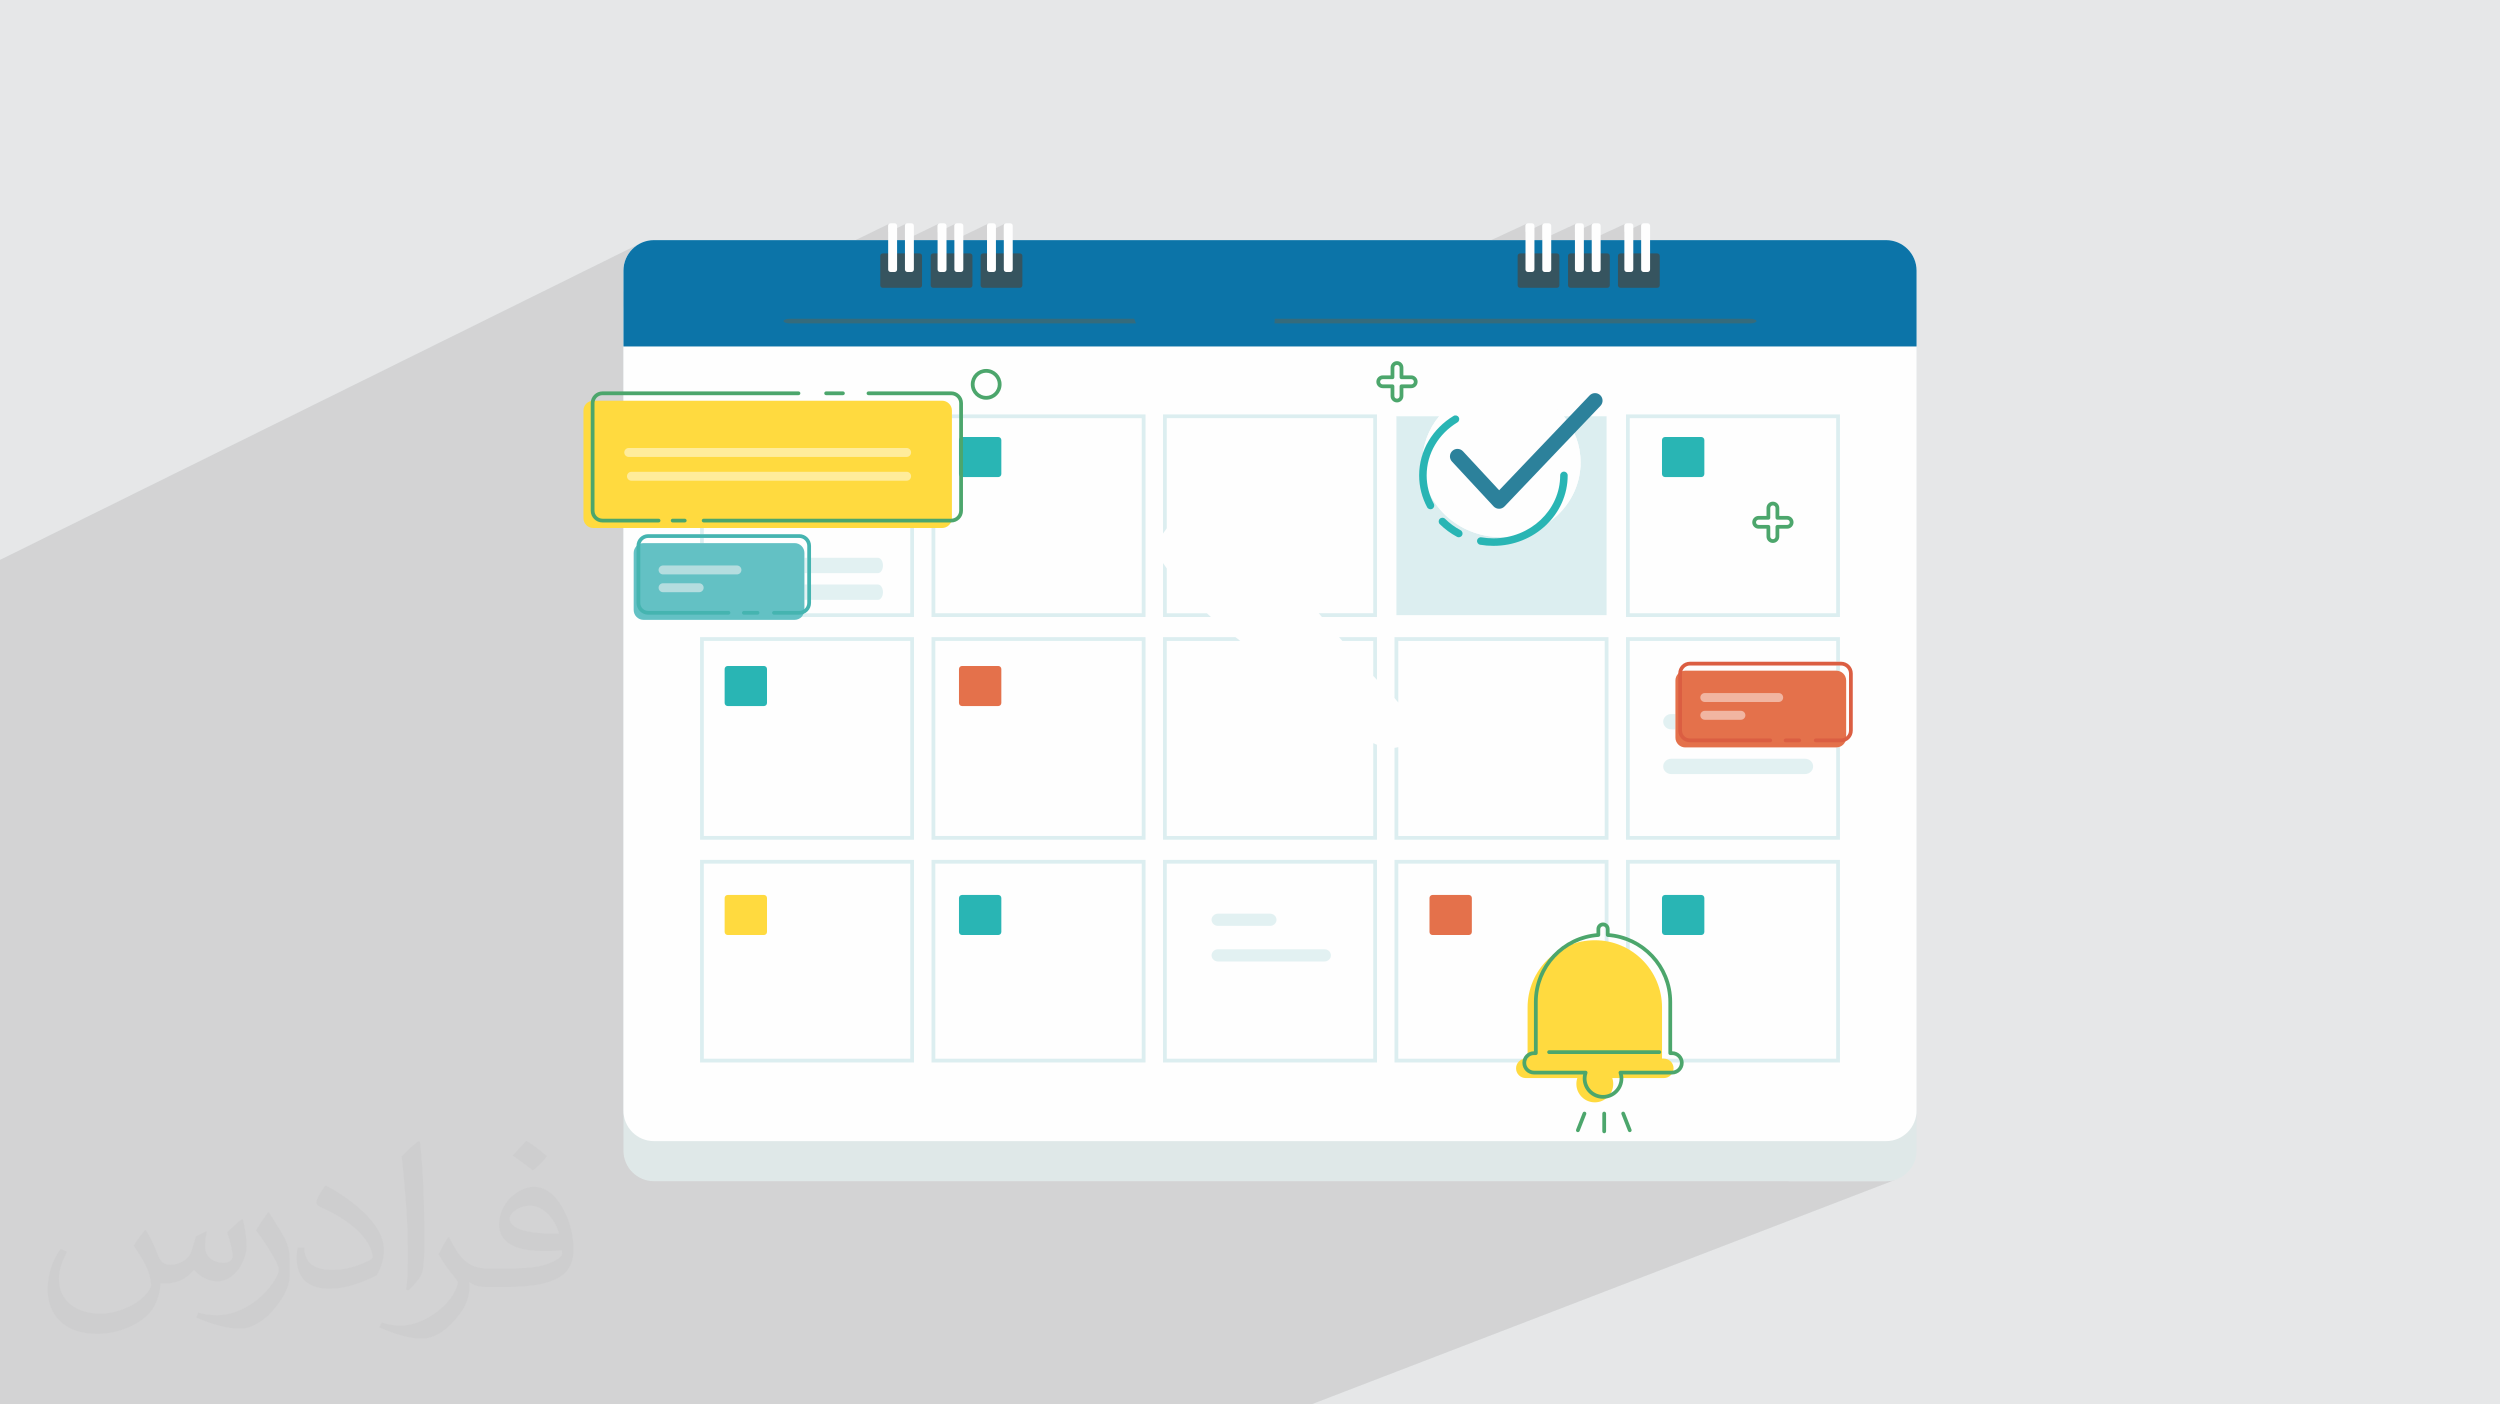 <?xml version="1.0" encoding="UTF-8"?>
<!DOCTYPE svg PUBLIC "-//W3C//DTD SVG 1.1//EN" "http://www.w3.org/Graphics/SVG/1.1/DTD/svg11.dtd">
<!-- Creator: CorelDRAW -->
<svg xmlns="http://www.w3.org/2000/svg" xml:space="preserve" width="94.192mm" height="52.917mm" version="1.1" style="shape-rendering:geometricPrecision; text-rendering:geometricPrecision; image-rendering:optimizeQuality; fill-rule:evenodd; clip-rule:evenodd"
viewBox="0 0 9404.92 5283.66"
 xmlns:xlink="http://www.w3.org/1999/xlink"
 xmlns:xodm="http://www.corel.com/coreldraw/odm/2003">
 <defs>
  <style type="text/css">
   <![CDATA[
    .fil4 {fill:#FEFEFE;fill-rule:nonzero}
    .fil18 {fill:#FFEC9B;fill-rule:nonzero}
    .fil13 {fill:#FFDA3F;fill-rule:nonzero}
    .fil20 {fill:#F1B5A1;fill-rule:nonzero}
    .fil12 {fill:#E4714B;fill-rule:nonzero}
    .fil19 {fill:#DB5E42;fill-rule:nonzero}
    .fil11 {fill:#E2F1F2;fill-rule:nonzero}
    .fil3 {fill:#DFE8E8;fill-rule:nonzero}
    .fil6 {fill:#DCEEF0;fill-rule:nonzero}
    .fil17 {fill:#B4DDDF;fill-rule:nonzero}
    .fil15 {fill:#63C1C4;fill-rule:nonzero}
    .fil16 {fill:#45B4B0;fill-rule:nonzero}
    .fil8 {fill:#29B5B4;fill-rule:nonzero}
    .fil14 {fill:#4CA66C;fill-rule:nonzero}
    .fil9 {fill:#2C819B;fill-rule:nonzero}
    .fil10 {fill:#356B7C;fill-rule:nonzero}
    .fil7 {fill:#36545F;fill-rule:nonzero}
    .fil5 {fill:#0C74A8;fill-rule:nonzero}
    .fil2 {fill:#373435;fill-opacity:0.031}
    .fil1 {fill:#2B2A29;fill-opacity:0.102}
    .fil0 {fill:#E6E7E8}
   ]]>
  </style>
 </defs>
 <g id="Layer_x0020_1">
  <polygon class="fil0" points="-0,0 9404.92,0 9404.92,5283.66 -0,5283.66 "/>
  <polygon class="fil1" points="312.35,5283.66 299.96,5283.66 297.18,5283.66 283.41,5283.66 250.43,5283.66 249.08,5283.66 246.05,5283.66 229.47,5283.66 218.3,5283.66 196.13,5283.66 169.97,5283.66 157.17,5283.66 138.23,5283.66 127.11,5283.66 125.99,5283.66 109.99,5283.66 106.98,5283.66 97.11,5283.66 -0,5283.66 -0,5269.3 -0,5251.75 -0,5247.62 -0,5228.27 -0,5226.07 -0,5218.48 -0,5216.18 -0,5202.63 -0,5181.46 -0,5131.62 -0,5129.42 -0,5128.49 -0,5126.8 -0,5113.15 -0,5094.65 -0,5074.26 -0,5070.41 -0,5058.96 -0,5051.34 -0,5043.91 -0,5033.45 -0,5023.48 -0,5017.93 -0,5015.45 -0,4999.4 -0,4966.52 -0,4940.53 -0,4933.82 -0,4933.5 -0,4932.33 -0,4931.93 -0,4923.01 -0,4920.33 -0,4914.67 -0,4907.28 -0,4905.39 -0,4901.89 -0,4901.82 -0,4894.19 -0,4893.81 -0,4888.16 -0,4882.63 -0,4879.05 -0,4878.57 -0,4875.95 -0,4875.8 -0,4864.72 -0,4861.89 -0,4858.18 -0,4853.01 -0,4849.56 -0,4849.01 -0,4835.06 -0,4834.54 -0,4834.27 -0,4833.93 -0,4828.86 -0,4822.67 -0,4820.98 -0,4820.75 -0,4814.93 -0,4808.59 -0,4808.06 -0,4807.81 -0,4795.85 -0,4794.31 -0,4784.53 -0,4773.43 -0,4772.44 -0,4765.64 -0,4746.23 -0,4716.25 -0,4714.63 -0,4700.59 -0,4696.34 -0,4695.18 -0,4677.52 -0,4668.28 -0,4649.32 -0,4631.48 -0,4624.72 -0,4613.89 -0,4613.29 -0,4612.68 -0,4611.74 -0,4602.21 -0,4583.87 -0,4580.04 -0,4572.93 -0,4559.97 -0,4558.91 -0,4544.31 -0,4544.27 -0,4544.22 -0,4532.44 -0,4519.87 -0,4518.36 -0,4510.36 -0,4502.31 -0,4495.01 -0,4489.16 -0,4486.86 -0,4478.17 -0,4456.46 -0,4453.57 -0,4434.14 -0,4431.81 -0,4425.2 -0,4425.06 -0,4422.01 -0,4419.63 -0,4419.55 -0,4409.98 -0,4405.73 -0,4403.33 -0,4391.85 -0,4390.65 -0,4385.53 -0,4372.65 -0,4366.33 -0,4363.81 -0,4357.67 -0,4351.76 -0,4347.64 -0,4334.03 -0,4332.82 -0,4331.81 -0,4327.93 -0,4319.8 -0,4311.5 -0,4306.94 -0,4293.42 -0,4281.3 -0,4278.4 -0,4275.41 -0,4259.91 -0,4251.42 -0,4232.67 -0,4206.95 -0,4190.21 -0,4187.27 -0,4180.86 -0,4178.23 -0,4176.07 -0,4174.04 -0,4160.41 -0,4155.04 -0,4153.64 -0,4148.17 -0,4141.48 -0,4134.58 -0,4093.03 -0,4039.23 -0,4039.18 -0,4018.49 -0,4005.85 -0,3991.58 -0,3989.35 -0,3986.72 -0,3966.08 -0,3962.53 -0,3961.46 -0,3953.05 -0,3923.79 -0,3920.9 -0,3920.1 -0,3916.27 -0,3909.25 -0,3907.11 -0,3903.02 -0,3895.27 -0,3889.58 -0,3888.34 -0,3887.17 -0,3883.05 -0,3880.92 -0,3875.7 -0,3869.15 -0,3869.09 -0,3868.81 -0,3864.38 -0,3863.41 -0,3856.66 -0,3853.89 -0,3853.08 -0,3853.04 -0,3852.6 -0,3852.44 -0,3850.51 -0,3849.11 -0,3847.03 -0,3845.32 -0,3844.51 -0,3836.97 -0,3835.49 -0,3835.13 -0,3831.58 -0,3828.42 -0,3827.61 -0,3826.23 -0,3822.2 -0,3821.57 -0,3821.54 -0,3809.63 -0,3806.5 -0,3805.95 -0,3805.62 -0,3805.5 -0,3800.14 -0,3793.78 -0,3793.32 -0,3791.63 -0,3788.38 -0,3780.4 -0,3779.52 -0,3779.37 -0,3778.76 -0,3777.94 -0,3776.38 -0,3771.86 -0,3771.6 -0,3770.53 -0,3768.45 -0,3767.64 -0,3766.6 -0,3765.54 -0,3759.91 -0,3759.62 -0,3754.51 -0,3753.12 -0,3752.3 -0,3749.25 -0,3746.2 -0,3734.23 -0,3711.1 -0,3709.58 -0,3707.26 -0,3706.1 -0,3703.11 -0,3702.27 -0,3699.66 -0,3699.61 -0,3699.55 -0,3699.04 -0,3696.14 -0,3695.5 -0,3689.85 -0,3685.01 -0,3684.62 -0,3684.14 -0,3678.09 -0,3677.75 -0,3677.28 -0,3676.67 -0,3676.45 -0,3672.83 -0,3670.31 -0,3667.02 -0,3664.17 -0,3662.25 -0,3658.94 -0,3658.28 -0,3656.12 -0,3654.28 -0,3651.49 -0,3644.55 -0,3640.29 -0,3632.51 -0,3628.09 -0,3625.56 -0,3623.82 -0,3622.09 -0,3621.67 -0,3617.52 -0,3614.11 -0,3614.08 -0,3612.94 -0,3608.87 -0,3608.11 -0,3607.19 -0,3605.1 -0,3601.05 -0,3600.4 -0,3597.33 -0,3595.13 -0,3591.72 -0,3591.04 -0,3589.43 -0,3588.25 -0,3583.01 -0,3582.15 -0,3580.49 -0,3579.81 -0,3570.66 -0,3567.91 -0,3561.76 -0,3561.21 -0,3557.11 -0,3537.83 -0,3536.2 -0,3535.11 -0,3532.57 -0,3513.78 -0,3511.79 -0,3506.53 -0,3502.96 -0,3476.54 -0,3465.57 -0,3460.86 -0,3457.86 -0,3453.14 -0,3452.41 -0,3447.22 -0,3442.99 -0,3442.31 -0,3432.15 -0,3424.36 -0,3419.63 -0,3419 -0,3406.23 -0,3400.72 -0,3390.74 -0,3385.73 -0,3367.73 -0,3359.59 -0,3357.95 -0,3342.45 -0,3335.64 -0,3317.37 -0,3307.4 -0,3296.14 -0,3294.49 -0,3284.51 -0,3284.37 -0,3278.23 -0,3259.8 -0,3254.42 -0,3252.71 -0,3251.79 -0,3246.42 -0,3246.21 -0,3241.29 -0,3237.3 -0,3225.83 -0,3224.52 -0,3213.93 -0,3211.67 -0,3210.81 -0,3206.65 -0,3202.08 -0,3200.96 -0,3196.72 -0,3181.63 -0,3179.81 -0,3179.78 -0,3175.55 -0,3173.55 -0,3173.04 -0,3172.92 -0,3170.46 -0,3169.94 -0,3167.36 -0,3165.69 -0,3155.07 -0,3152.16 -0,3147.92 -0,3145.39 -0,3144.68 -0,3135.82 -0,3135.12 -0,3133.42 -0,3114.13 -0,3044.39 -0,3040.12 -0,3036.01 -0,3026.27 -0,3022.08 -0,2994.06 -0,2993.36 -0,2992.23 -0,2978.04 -0,2965.22 -0,2955.43 -0,2951.24 -0,2919.45 -0,2918.74 -0,2913.42 -0,2912.5 -0,2907.93 -0,2906.21 -0,2851.31 -0,2842.46 -0,2841.53 -0,2838.61 -0,2834.9 -0,2830.4 -0,2829.48 -0,2822.24 -0,2818.15 -0,2816.43 -0,2814.49 -0,2813.57 -0,2806.9 -0,2794.24 -0,2767.82 -0,2759.95 -0,2759.02 -0,2755.06 -0,2752.33 -0,2745.96 -0,2745.02 -0,2739.61 -0,2735.98 -0,2731.78 -0,2730.86 -0,2730.59 -0,2724.15 -0,2711.4 -0,2682.91 -0,2676.84 -0,2675.89 -0,2670.07 -0,2670 -0,2669.15 -0,2664.63 -0,2656.37 -0,2652.04 -0,2648.45 -0,2647.51 -0,2646.63 -0,2641.8 -0,2640.75 -0,2636.43 -0,2634.77 -0,2628.8 -0,2627.95 -0,2605.81 -0,2591.82 -0,2586.8 -0,2583.67 -0,2583.61 -0,2581.43 -0,2580.48 -0,2566.65 -0,2565.49 -0,2561.24 -0,2558.4 -0,2553.01 -0,2502.99 -0,2497.6 -0,2474.37 -0,2468.98 -0,2445.52 -0,2317.54 -0,2249.53 -0,2174.07 -0,2106.23 2405.49,917.13 2396.01,922.88 2387.18,929.5 2379.02,936.91 2371.61,945.07 2364.99,953.91 2359.24,963.38 2354.41,973.42 2350.54,983.97 2347.72,994.97 2345.97,1006.38 2345.38,1018.12 2345.38,1097.41 2405.49,1067.88 2396.01,1073.63 2387.18,1080.24 2379.02,1087.65 2371.61,1095.81 2364.99,1104.66 2359.24,1114.12 2354.41,1124.17 2350.54,1134.72 2347.72,1145.73 2345.97,1157.13 2345.38,1168.87 2345.38,1303.34 2396.05,1303.34 3346.89,840.77 3345.33,841.63 3343.95,842.75 3342.82,844.12 3341.97,845.7 3341.43,847.44 3341.24,849.3 3341.24,874.21 3410.07,840.77 3408.49,841.63 3407.12,842.75 3405.99,844.12 3405.13,845.7 3404.6,847.44 3404.41,849.3 3404.41,903.01 3532.83,840.77 3531.26,841.63 3529.89,842.75 3528.76,844.12 3527.9,845.7 3527.36,847.44 3527.17,849.3 3527.17,874.1 3596.02,840.77 3594.44,841.63 3593.07,842.75 3591.94,844.12 3591.08,845.7 3590.54,847.44 3590.35,849.3 3590.35,902.78 3718.78,840.77 3717.2,841.63 3715.83,842.75 3714.71,844.12 3713.85,845.7 3713.31,847.44 3713.12,849.3 3713.12,873.97 3781.95,840.77 3780.38,841.63 3779.01,842.75 3777.87,844.12 3777.02,845.7 3776.48,847.44 3776.29,849.3 3776.29,1013.97 3776.48,1015.84 3777.02,1017.58 3777.87,1019.16 3779.01,1020.52 3780.38,1021.65 3781.95,1022.5 3783.7,1023.04 3785.57,1023.23 3800.57,1023.23 3802.43,1023.04 3804.18,1022.5 3689.83,1077.21 3690.61,1078.64 3691.74,1080 3693.12,1081.14 3694.7,1081.99 3696.43,1082.53 3698.31,1082.72 3836.87,1082.72 3838.75,1082.53 3840.49,1081.99 3595.09,1199.01 4266.72,1199.01 4267.51,1201.27 4268.32,1203.52 4269.15,1205.75 4270,1207.98 4270.86,1210.19 4271.75,1212.38 4272.67,1214.56 4273.6,1216.73 4089.37,1303.34 4571.65,1303.34 4795.68,1199.01 4972.58,1199.01 5744.59,840.77 5743.02,841.63 5741.65,842.75 5740.52,844.12 5739.66,845.7 5739.12,847.44 5738.93,849.3 5738.93,872.67 5807.76,840.77 5806.18,841.63 5804.81,842.75 5803.68,844.12 5802.83,845.7 5802.3,847.44 5802.11,849.3 5802.11,900.15 5930.52,840.77 5928.94,841.63 5927.58,842.75 5926.44,844.12 5925.59,845.7 5925.05,847.44 5924.86,849.3 5924.86,872.56 5993.71,840.77 5992.13,841.63 5990.76,842.75 5989.62,844.12 5988.77,845.7 5988.23,847.44 5988.04,849.3 5988.04,899.94 6116.46,840.77 6114.89,841.63 6113.52,842.75 6112.39,844.12 6111.54,845.7 6111,847.44 6110.81,849.3 6110.81,872.45 6179.64,840.77 6178.08,841.63 6176.71,842.75 6175.57,844.12 6174.72,845.7 6174.18,847.44 6173.99,849.3 6173.99,1013.97 6174.18,1015.84 6174.72,1017.58 6175.57,1019.16 6176.71,1020.52 6178.08,1021.65 6179.64,1022.5 6181.38,1023.04 6183.25,1023.23 6198.27,1023.23 6200.13,1023.04 6201.87,1022.5 6086.87,1075 6086.9,1075.31 6087.44,1077.06 6088.3,1078.64 6089.44,1080 6090.81,1081.14 6092.39,1081.99 6094.13,1082.53 6096,1082.72 6234.56,1082.72 6236.44,1082.53 6238.18,1081.99 5981.04,1199.01 6582.22,1199.01 6587.4,1199.19 6592.21,1199.71 6596.55,1200.52 6600.35,1201.61 6603.47,1202.92 6605.84,1204.42 6607.33,1206.08 6607.85,1207.86 6607.33,1209.65 6605.84,1211.32 6603.47,1212.82 6402.1,1303.34 7210.03,1303.34 6600.6,1573.12 6907.68,1573.12 6907.68,2306.95 6874.47,2321.11 6921.84,2321.11 6710.67,2411.05 6907.68,2411.05 6907.68,2489.42 6921.84,2489.42 6888.35,2503.58 6907.68,2503.58 6925.91,2503.58 6931.96,2504.2 6937.58,2505.95 6942.67,2508.71 6947.1,2512.37 6950.76,2516.81 6953.52,2521.89 6955.27,2527.51 6955.89,2533.55 6955.89,2748.22 6955.27,2754.26 6953.52,2759.88 6950.76,2764.96 6947.1,2769.4 6942.67,2773.05 6937.58,2775.82 6897.98,2792.34 6925.91,2792.34 6934.81,2791.44 6943.09,2788.88 6888.11,2811.8 6907.68,2811.8 6908.13,2811.8 6915.6,2811.05 6922.56,2808.89 6907.68,2815.09 6907.68,3144.89 6873.19,3159.05 6921.84,3159.05 6702.58,3248.98 6907.68,3248.98 6907.68,3982.81 6871.82,3996.97 6921.84,3996.97 6171.6,4292.87 7095.2,4292.87 7106.94,4292.28 7118.34,4290.53 7129.35,4287.71 7139.89,4283.84 6727.5,4443.61 7095.2,4443.61 7106.94,4443.02 7118.34,4441.28 7129.35,4438.45 7139.89,4434.59 4932.19,5283.66 4926.52,5283.66 4911.83,5283.66 4559.19,5283.66 4538.82,5283.66 3659.48,5283.66 3612.53,5283.66 3540.95,5283.66 3522.59,5283.66 3459.42,5283.66 3458.15,5283.66 3434.43,5283.66 3355.41,5283.66 3350.49,5283.66 3348.45,5283.66 3330.35,5283.66 3324.69,5283.66 3274.13,5283.66 3262.72,5283.66 3198.1,5283.66 3192.4,5283.66 3182.6,5283.66 3180.98,5283.66 3176,5283.66 3173.12,5283.66 3159.82,5283.66 3158.2,5283.66 3147.23,5283.66 3145,5283.66 3144.32,5283.66 3122.12,5283.66 3109.18,5283.66 3097.91,5283.66 3022.46,5283.66 3000.99,5283.66 2994.54,5283.66 2990.35,5283.66 2985.01,5283.66 2984.57,5283.66 2984.39,5283.66 2977.94,5283.66 2973.71,5283.66 2972.72,5283.66 2971.3,5283.66 2967.82,5283.66 2961.38,5283.66 2958.58,5283.66 2955.81,5283.66 2948.32,5283.66 2937.1,5283.66 2917.9,5283.66 2913.9,5283.66 2903.95,5283.66 2891.88,5283.66 2867.2,5283.66 2842.07,5283.66 2839.01,5283.66 2807.78,5283.66 2795.67,5283.66 2687.02,5283.66 2684.45,5283.66 2567.25,5283.66 2541.61,5283.66 2525.59,5283.66 2524.35,5283.66 2524.31,5283.66 2522.9,5283.66 2521.73,5283.66 2520.44,5283.66 2514.01,5283.66 2509.79,5283.66 2508.65,5283.66 2504.01,5283.66 2497.38,5283.66 2473.24,5283.66 2086.56,5283.66 2079.6,5283.66 2067.27,5283.66 2065.18,5283.66 2054.73,5283.66 2024.68,5283.66 1978.84,5283.66 1940.12,5283.66 1927.85,5283.66 1903.65,5283.66 1757.4,5283.66 1748.5,5283.66 1742.01,5283.66 1741.95,5283.66 1735.52,5283.66 1726.71,5283.66 1726.69,5283.66 1725.88,5283.66 1709.6,5283.66 1703.12,5283.66 1698.06,5283.66 1695.94,5283.66 1695.63,5283.66 1685.84,5283.66 1661.74,5283.66 1653.47,5283.66 1652.52,5283.66 1650.59,5283.66 1618.91,5283.66 1616.51,5283.66 1601.78,5283.66 1269.16,5283.66 1264.68,5283.66 1262.56,5283.66 1224.01,5283.66 1207.28,5283.66 1180.27,5283.66 1162,5283.66 1138.59,5283.66 1137.5,5283.66 1101.44,5283.66 1092.99,5283.66 1087.27,5283.66 1015.46,5283.66 988.17,5283.66 984.25,5283.66 983.46,5283.66 977.65,5283.66 977.25,5283.66 959.87,5283.66 955.95,5283.66 951.99,5283.66 927.18,5283.66 912.56,5283.66 884.81,5283.66 867.44,5283.66 846.12,5283.66 836.12,5283.66 821.46,5283.66 813.79,5283.66 804.71,5283.66 803.77,5283.66 782.49,5283.66 736.93,5283.66 735.68,5283.66 716.78,5283.66 715.51,5283.66 638.22,5283.66 614.3,5283.66 549.83,5283.66 541.62,5283.66 510.12,5283.66 508.99,5283.66 506.37,5283.66 501.66,5283.66 472.84,5283.66 466.59,5283.66 451.77,5283.66 447.6,5283.66 442.53,5283.66 434.76,5283.66 433.81,5283.66 428,5283.66 419.09,5283.66 404.64,5283.66 391.55,5283.66 389.88,5283.66 387.52,5283.66 370.08,5283.66 369.68,5283.66 369,5283.66 361.96,5283.66 354.63,5283.66 349.37,5283.66 345.26,5283.66 345.14,5283.66 329.28,5283.66 322.37,5283.66 315.77,5283.66 "/>
  <path class="fil2" d="M548.54 4627.69c17.95,27.21 29.6,53.36 40.96,82.43 8.45,16.91 12.93,48.09 52.57,48.09 11.61,0 28.28,-3.42 43.06,-11.61 16.63,-8.73 29.32,-21.94 35.94,-42l15.85 -53.36 38.57 -19.02 2.64 2.64c-5.27,20.09 -6.59,39.36 -6.59,54.43 0,44.63 38.57,61.56 69.22,61.56 17.95,0 34.09,-8.73 34.09,-25.11 0,-21.13 -8.98,-57.06 -20.62,-89.29 17.95,-17.95 35.94,-35.94 56.53,-50.47l3.17 1.6c8.98,38.04 14,75.56 14,100.66 0,24.57 -10.83,51.79 -19.81,69.49 -18.49,34.87 -51.25,62.62 -90.87,62.62 -30.1,0 -63.65,-15.07 -86.66,-43.06l-1.32 0c-21.66,26.96 -55.22,51.25 -108.86,51.25l-16.63 0c-2.64,35.41 -10.29,60.49 -21.94,82.95 -31.95,62.34 -126.81,106.47 -216.1,106.47 -124.17,0 -186.51,-71.59 -186.51,-166.96 0,-58.91 19.27,-113.6 48.88,-152.42l24.29 10.04c-18.49,35.41 -30.91,68.68 -30.91,101.45 0,89.29 72.66,131.83 156.4,131.83 77.68,0 173.83,-49.41 191.28,-106.72 -6.59,-62.62 -30.1,-91.93 -66.04,-148.99 10.83,-19.02 24.83,-38.04 42.28,-58.38l3.17 0 0 0 0 0 -0.02 -0.09zm1432.13 -336.04c26.15,16.39 51.79,35.66 76.87,57.85 -14,19.81 -31.45,37.79 -53.11,53.64 -25.11,-20.34 -50.19,-37.79 -75.84,-56.27 17.42,-19.55 34.62,-38.29 52.04,-55.22l0 0 0 0 0 0 0 0 0 0 0.03 0zm13.47 244.11c-42.28,0 -76.87,27.75 -76.87,48.34 0,44.13 84.53,57.85 185.72,57.31 -12.68,-51.79 -57.06,-105.68 -108.86,-105.68l0.01 0.03zm-94.86 236.19c54.96,0 103.04,-1.6 139.74,-10.83 40.96,-10.29 75.56,-30.91 75.56,-45.17 0,-3.7 0,-8.19 -1.32,-11.89 -22.98,2.11 -49.41,2.11 -72.38,2.11 -74.49,0 -131.55,-16.91 -154.02,-58.66 -5.55,-11.61 -9.51,-24.57 -9.51,-39.36 0,-40.43 17.42,-79.79 48.09,-107 25.61,-22.45 53.89,-36.44 82.67,-36.44 52.04,0 93.51,41.75 122.57,107.54 15.85,35.94 26.68,77.4 26.68,129.72 0,34.87 -9.51,64.19 -31.17,85.85 -40.43,39.11 -114.92,53.89 -229.04,53.89l-51.79 0 0 0 -13.47 0c-28.28,0 -48.62,-5.02 -64.72,-17.42l-2.64 0c0.79,6.59 1.32,12.93 1.32,19.02 0,25.61 -8.45,58.38 -25.61,84.53 -50.72,75.3 -105.68,108.04 -153.24,108.04 -48.09,0 -107,-18.49 -160.11,-42.54l9.51 -18.49c17.17,7.13 40.96,11.89 73.7,11.89 85.85,0 198.66,-82.43 212.66,-163 -3.17,-6.59 -8.98,-15.32 -17.17,-24.57 -25.11,-29.85 -40.96,-54.68 -55.75,-80.83 12.68,-25.11 24.29,-45.17 35.13,-63.4l4.49 -0.53c36.72,74.77 69.99,117.55 144.23,117.55l11.61 0 0 0 53.89 0 0 0 0 0 0 0 0 0 0 0 0.09 0.01zm-371.98 79c6.34,-34.34 6.87,-72.91 6.87,-108.86l0 -53.36c0,-99.6 -12.68,-244.36 -22.98,-338.68 17.95,-19.27 43.06,-42 62.87,-57.31l5.81 1.6c13.47,118.62 16.63,256 16.63,383.06 0,33.3 -1.32,65.79 -4.49,89.55 -1.85,30.1 -19.27,52.83 -56.53,87.7l-8.19 -3.7zm-382.8 -157.19c1.85,46.77 24.83,83.49 105.15,83.49 49.93,0 92.19,-12.93 138.96,-35.13 8.45,-3.7 12.93,-8.73 12.93,-12.93 0,-29.32 -22.45,-68.15 -60.23,-103.55 -36.72,-33.3 -85.34,-62.62 -130.76,-82.18 -15.6,-6.59 -20.62,-13.47 -20.62,-20.09 0,-13.47 17.95,-41.75 32.77,-62.09l5.02 -0.53c52.04,27.21 110.17,67.64 153.24,112.53 39.11,41.47 63.4,83.49 63.4,129.19 0,33.81 -10.29,65.51 -26.96,95.11 -57.06,28.79 -117.83,50.72 -178.06,50.72 -73.17,0 -123.1,-34.34 -123.1,-114.92 0,-8.73 0,-22.19 3.17,-39.64l25.11 0 0 0 0 0 0 0 0 0 0 0 -0.02 0zm-132.37 -132.9l45.45 73.45c16.63,27.21 32.23,56.81 32.23,103.55l0 59.7c0,48.34 -30.91,100.13 -80.83,151.38 -39.11,34.62 -73.7,49.41 -105.68,49.41 -47.55,0 -101.98,-14.79 -164.85,-41.75l7.13 -18.49c19.81,5.27 42.79,9.77 71.06,9.77 90.36,-0.53 182.8,-66.57 225.08,-147.15 5.02,-9.26 6.87,-17.95 6.87,-24.04 0,-9.26 -5.02,-19.55 -8.98,-28.79 -22.98,-43.31 -48.62,-82.95 -76.87,-119.68 14.79,-23.25 29.6,-45.7 45.7,-67.9l3.7 0.53 0 0 0 0 0 0 0 0 0 0 -0.02 0.01z"/>
  <path class="fil3" d="M2460.23 4443.61l4634.97 0c63.41,0 114.84,-51.4 114.84,-114.85l0 -3159.9c0,-63.44 -51.42,-114.86 -114.84,-114.86l-4634.97 0c-63.42,0 -114.85,51.43 -114.85,114.86l0 3159.9c0,63.44 51.42,114.85 114.85,114.85z"/>
  <path class="fil4" d="M2460.23 4292.87l4634.97 0c63.41,0 114.84,-51.41 114.84,-114.84l0 -3159.92c0,-63.42 -51.42,-114.85 -114.84,-114.85l-4634.97 0c-63.42,0 -114.85,51.42 -114.85,114.85l0 3159.92c0,63.42 51.42,114.84 114.85,114.84z"/>
  <path class="fil5" d="M2345.38 1303.34l4864.66 0 0 -285.22c0,-63.42 -51.42,-114.85 -114.84,-114.85l-4634.97 0c-63.42,0 -114.85,51.42 -114.85,114.85l0 285.22z"/>
  <path class="fil6" d="M6921.84 2321.11l-804.92 0 0 -762.14 804.92 0 0 762.14zm-790.76 -14.16l776.6 0 0 -733.83 -776.6 0 0 733.83z"/>
  <path class="fil6" d="M6043.91 2314.03l-790.74 0 0 -747.98 160.88 0c-39.5,47.77 -63.03,107.9 -63.03,173.25 0,155.44 133.21,281.45 297.54,281.45 164.32,0 297.53,-126.01 297.53,-281.45 0,-65.35 -23.52,-125.48 -63.03,-173.25l160.87 0 0 747.98z"/>
  <path class="fil6" d="M5180.17 2321.11l-207.11 0c-3.97,-4.71 -7.94,-9.42 -11.94,-14.16l204.9 0 0 -733.83 -776.6 0 0 414.22c-4.81,6.54 -9.56,13.12 -14.16,19.8l0 -448.17 804.91 0 0 762.14zm-624.76 0l-173.07 0 -7.08 0 0 -202.91c4.39,6.87 9.18,13.71 14.16,20.41l0 168.35 150.8 0c5.01,4.77 10.07,9.49 15.19,14.16z"/>
  <polygon class="fil6" points="4309.34,2321.11 3504.42,2321.11 3504.42,1986.35 3518.58,1986.35 3518.58,2306.95 4295.19,2306.95 4295.19,1573.12 3581.06,1573.12 3581.06,1558.97 4309.34,1558.97 "/>
  <path class="fil6" d="M3438.49 2321.11l-423.21 0c3.36,-3.35 6.11,-7.37 8,-11.82 1.7,-0.68 3.35,-1.46 4.94,-2.34l396.11 0 0 -320.59 14.16 0 0 334.75zm-790.76 -277.99l-14.15 0 0 -19.47 14.15 0 0 19.47zm0 -33.62l-14.15 0 0 -23.14 14.15 0 0 23.14z"/>
  <path class="fil4" d="M5648.55 2020.75c-164.33,0 -297.54,-126.01 -297.54,-281.45 0,-65.35 23.53,-125.48 63.03,-173.25 54.46,-65.85 139.26,-108.19 234.5,-108.19 95.25,0 180.03,42.34 234.49,108.19 39.51,47.77 63.03,107.9 63.03,173.25 0,155.44 -133.21,281.45 -297.53,281.45z"/>
  <path class="fil6" d="M6921.84 3159.05l-804.92 0 0 -762.16 804.92 0 0 92.53 -14.16 0 0 -78.37 -776.6 0 0 733.84 776.6 0 0 -333.09 0.45 0c4.84,0 9.46,-0.92 13.71,-2.61l0 349.85zm0 -633.39c-4.25,-1.7 -8.87,-2.62 -13.71,-2.62l-0.45 0 0 -19.46 14.16 0 0 22.08z"/>
  <path class="fil6" d="M6050.99 3159.05l-804.9 0 0 -345.66c5.14,-0.53 9.86,-1.49 14.16,-2.79l0 334.28 776.58 0 0 -733.84 -776.58 0 0 232.08c-4.5,-5.91 -9.25,-11.69 -14.16,-17.37l0 -228.86 804.9 0 0 762.16z"/>
  <path class="fil6" d="M5180.17 3159.05l-804.91 0 0 -762.16 272.39 0c6.07,4.7 12.12,9.42 18.15,14.16l-276.38 0 0 733.84 776.6 0 0 -349.22c4.65,2.2 9.37,4.24 14.15,6.13l0 357.25zm0 -601.39c-4.47,-4.68 -9.2,-9.73 -14.15,-15.06l0 -131.55 -116.38 0c-4,-4.66 -8.07,-9.39 -12.14,-14.16l142.67 0 0 160.77z"/>
  <path class="fil6" d="M4309.34 3159.05l-804.91 0 0 -762.16 804.91 0 0 762.16zm-790.75 -14.16l776.6 0 0 -733.84 -776.6 0 0 733.84z"/>
  <path class="fil6" d="M3438.49 3159.05l-804.91 0 0 -762.16 804.91 0 0 762.16zm-790.76 -14.16l776.6 0 0 -733.84 -776.6 0 0 733.84z"/>
  <path class="fil6" d="M6921.84 3996.97l-804.92 0 0 -762.14 804.92 0 0 762.14zm-790.76 -747.99l0 733.83 776.6 0 0 -733.83 -776.6 0z"/>
  <path class="fil6" d="M6050.99 3996.97l-804.9 0 0 -762.14 804.9 0 0 762.14zm-790.74 -747.99l0 733.83 776.58 0 0 -733.83 -776.58 0z"/>
  <path class="fil6" d="M5180.17 3996.97l-804.91 0 0 -762.14 804.91 0 0 762.14zm-790.75 -747.99l0 733.83 776.6 0 0 -733.83 -776.6 0z"/>
  <path class="fil6" d="M4309.34 3996.97l-804.91 0 0 -762.14 804.91 0 0 762.14zm-790.75 -747.99l0 733.83 776.6 0 0 -733.83 -776.6 0z"/>
  <path class="fil6" d="M3438.49 3996.97l-804.91 0 0 -762.14 804.91 0 0 762.14zm-790.76 -747.99l0 733.83 776.6 0 0 -733.83 -776.6 0z"/>
  <path class="fil7" d="M5857.11 1082.72l-138.57 0c-5.12,0 -9.28,-4.14 -9.28,-9.28l0 -110.82c0,-5.12 4.15,-9.28 9.28,-9.28l138.57 0c5.12,0 9.28,4.15 9.28,9.28l0 110.82c0,5.13 -4.15,9.28 -9.28,9.28z"/>
  <path class="fil7" d="M6046.75 1082.72l-138.57 0c-5.14,0 -9.3,-4.14 -9.3,-9.28l0 -110.82c0,-5.12 4.15,-9.28 9.3,-9.28l138.57 0c5.1,0 9.27,4.15 9.27,9.28l0 110.82c0,5.13 -4.16,9.28 -9.27,9.28z"/>
  <path class="fil7" d="M6234.56 1082.72l-138.56 0c-5.12,0 -9.29,-4.14 -9.29,-9.28l0 -110.82c0,-5.12 4.16,-9.28 9.29,-9.28l138.56 0c5.13,0 9.29,4.15 9.29,9.28l0 110.82c0,5.13 -4.15,9.28 -9.29,9.28z"/>
  <path class="fil4" d="M5748.2 1023.23l15 0c5.12,0 9.28,-4.13 9.28,-9.26l0 -164.67c0,-5.11 -4.15,-9.27 -9.28,-9.27l-15 0c-5.11,0 -9.27,4.15 -9.27,9.27l0 164.67c0,5.12 4.15,9.26 9.27,9.26z"/>
  <path class="fil4" d="M5811.36 1023.23l15.01 0c5.12,0 9.28,-4.13 9.28,-9.26l0 -164.67c0,-5.11 -4.15,-9.27 -9.28,-9.27l-15.01 0c-5.12,0 -9.26,4.15 -9.26,9.27l0 164.67c0,5.12 4.13,9.26 9.26,9.26z"/>
  <path class="fil4" d="M5934.15 1023.23l15.01 0c5.12,0 9.26,-4.13 9.26,-9.26l0 -164.67c0,-5.11 -4.13,-9.27 -9.26,-9.27l-15.01 0c-5.14,0 -9.29,4.15 -9.29,9.27l0 164.67c0,5.12 4.14,9.26 9.29,9.26z"/>
  <path class="fil4" d="M5997.32 1023.23l15 0c5.11,0 9.26,-4.13 9.26,-9.26l0 -164.67c0,-5.11 -4.14,-9.27 -9.26,-9.27l-15 0c-5.13,0 -9.28,4.15 -9.28,9.27l0 164.67c0,5.12 4.14,9.26 9.28,9.26z"/>
  <path class="fil4" d="M6120.06 1023.23l15.03 0c5.11,0 9.27,-4.13 9.27,-9.26l0 -164.67c0,-5.11 -4.15,-9.27 -9.27,-9.27l-15.03 0c-5.11,0 -9.26,4.15 -9.26,9.27l0 164.67c0,5.12 4.14,9.26 9.26,9.26z"/>
  <path class="fil4" d="M6183.25 1023.23l15.02 0c5.11,0 9.26,-4.13 9.26,-9.26l0 -164.67c0,-5.11 -4.14,-9.27 -9.26,-9.27l-15.02 0c-5.11,0 -9.26,4.15 -9.26,9.27l0 164.67c0,5.12 4.14,9.26 9.26,9.26z"/>
  <path class="fil7" d="M3459.41 1082.72l-138.56 0c-5.12,0 -9.29,-4.14 -9.29,-9.28l0 -110.82c0,-5.12 4.16,-9.28 9.29,-9.28l138.56 0c5.12,0 9.29,4.15 9.29,9.28l0 110.82c0,5.13 -4.16,9.28 -9.29,9.28z"/>
  <path class="fil7" d="M3649.05 1082.72l-138.58 0c-5.12,0 -9.27,-4.14 -9.27,-9.28l0 -110.82c0,-5.12 4.14,-9.28 9.27,-9.28l138.58 0c5.12,0 9.27,4.15 9.27,9.28l0 110.82c0,5.13 -4.14,9.28 -9.27,9.28z"/>
  <path class="fil7" d="M3836.87 1082.72l-138.56 0c-5.13,0 -9.29,-4.14 -9.29,-9.28l0 -110.82c0,-5.12 4.15,-9.28 9.29,-9.28l138.56 0c5.13,0 9.29,4.15 9.29,9.28l0 110.82c0,5.13 -4.15,9.28 -9.29,9.28z"/>
  <path class="fil4" d="M3350.5 1023.23l15.02 0c5.12,0 9.27,-4.13 9.27,-9.26l0 -164.67c0,-5.11 -4.14,-9.27 -9.27,-9.27l-15.02 0c-5.11,0 -9.26,4.15 -9.26,9.27l0 164.67c0,5.12 4.14,9.26 9.26,9.26z"/>
  <path class="fil4" d="M3413.67 1023.23l15.02 0c5.12,0 9.27,-4.13 9.27,-9.26l0 -164.67c0,-5.11 -4.14,-9.27 -9.27,-9.27l-15.02 0c-5.11,0 -9.27,4.15 -9.27,9.27l0 164.67c0,5.12 4.15,9.26 9.27,9.26z"/>
  <path class="fil4" d="M3536.45 1023.23l15.02 0c5.1,0 9.26,-4.13 9.26,-9.26l0 -164.67c0,-5.11 -4.15,-9.27 -9.26,-9.27l-15.02 0c-5.12,0 -9.28,4.15 -9.28,9.27l0 164.67c0,5.12 4.15,9.26 9.28,9.26z"/>
  <path class="fil4" d="M3599.61 1023.23l15.02 0c5.11,0 9.27,-4.13 9.27,-9.26l0 -164.67c0,-5.11 -4.15,-9.27 -9.27,-9.27l-15.02 0c-5.1,0 -9.26,4.15 -9.26,9.27l0 164.67c0,5.12 4.15,9.26 9.26,9.26z"/>
  <path class="fil4" d="M3722.37 1023.23l15.03 0c5.12,0 9.27,-4.13 9.27,-9.26l0 -164.67c0,-5.11 -4.14,-9.27 -9.27,-9.27l-15.03 0c-5.1,0 -9.26,4.15 -9.26,9.27l0 164.67c0,5.12 4.15,9.26 9.26,9.26z"/>
  <path class="fil4" d="M3785.57 1023.23l15 0c5.12,0 9.28,-4.13 9.28,-9.26l0 -164.67c0,-5.11 -4.15,-9.27 -9.28,-9.27l-15 0c-5.13,0 -9.28,4.15 -9.28,9.27l0 164.67c0,5.12 4.14,9.26 9.28,9.26z"/>
  <path class="fil8" d="M5568.33 2049.32c16.2,2.77 32.85,4.21 49.85,4.21 76.9,0 146.71,-29.5 197.31,-77.38 50.62,-47.83 82.15,-114.33 82.13,-187.72 0,-7.82 -6.33,-14.16 -14.14,-14.16 -7.83,0 -14.16,6.34 -14.16,14.16 -0.01,65.19 -27.87,124.16 -73.27,167.15 -45.43,42.96 -108.26,69.63 -177.87,69.63 -15.4,0 -30.46,-1.31 -45.08,-3.8 -7.7,-1.32 -15.02,3.85 -16.34,11.57 -1.32,7.7 3.86,15.02 11.56,16.34z"/>
  <path class="fil8" d="M5416.44 1971.85c18.97,18.77 40.8,34.88 64.83,47.72 6.89,3.68 15.47,1.08 19.15,-5.82 3.67,-6.89 1.07,-15.47 -5.82,-19.15 -21.63,-11.54 -41.25,-26.04 -58.25,-42.86 -5.55,-5.51 -14.52,-5.45 -20.01,0.1 -5.5,5.56 -5.45,14.52 0.1,20.01z"/>
  <path class="fil8" d="M5468.16 1564.74c-77.56,46.87 -129.41,129.47 -129.41,223.69 0,43.15 10.91,84 30.18,120 3.69,6.88 12.28,9.49 19.17,5.79 6.89,-3.69 9.49,-12.27 5.79,-19.17 -17.17,-32.07 -26.82,-68.24 -26.84,-106.62 0,-83.58 45.89,-157.15 115.75,-199.47 6.68,-4.03 8.84,-12.74 4.78,-19.44 -4.04,-6.68 -12.75,-8.83 -19.43,-4.78z"/>
  <path class="fil9" d="M5639.5 1913.98l-0.18 0c-7.82,-0.06 -15.27,-3.32 -20.57,-9.05l-156.56 -168.68c-10.63,-11.44 -9.96,-29.37 1.49,-40 11.43,-10.64 29.35,-9.99 40,1.49l136.1 146.61 340.22 -356.7c10.8,-11.31 28.72,-11.72 40.01,-0.95 11.32,10.78 11.75,28.71 0.95,40.01l-360.98 378.51c-5.33,5.61 -12.73,8.77 -20.48,8.77z"/>
  <path class="fil10" d="M6582.22 1216.73l-1787.59 0c0.51,-5.86 0.85,-11.78 1.05,-17.71l1786.55 0c14.17,0 25.62,3.96 25.62,8.85 0,4.9 -11.45,8.87 -25.62,8.87zm-2308.62 0l-1300.4 0c-14.15,0 -25.63,-3.96 -25.63,-8.87 0,-4.88 11.48,-8.85 25.63,-8.85l1293.52 0c2.07,6.04 4.36,11.96 6.88,17.71z"/>
  <path class="fil11" d="M6302.86 2743.87l-15.55 0c-16.85,0 -30.48,-12.93 -30.48,-28.85 0,-15.93 13.63,-28.85 30.48,-28.85l15.55 0 0 57.69z"/>
  <path class="fil11" d="M6790.47 2912.04l-503.16 0c-16.85,0 -30.48,-12.92 -30.48,-28.84 0,-15.93 13.63,-28.86 30.48,-28.86l503.16 0c16.82,0 30.48,12.93 30.48,28.86 0,15.92 -13.66,28.84 -30.48,28.84z"/>
  <path class="fil11" d="M3302.92 2156.12l-251.85 0 0 -57.7 251.85 0c10.37,0 18.8,12.92 18.8,28.85 0,15.94 -8.43,28.86 -18.8,28.86zm-266.01 0l-10.7 0 0 -57.7 10.7 0 0 57.7z"/>
  <path class="fil11" d="M3302.92 2256.67l-251.85 0 0 -57.7 251.85 0c10.37,0 18.8,12.92 18.8,28.86 0,15.93 -8.43,28.85 -18.8,28.85zm-266.01 0l-10.7 0 0 -57.7 10.7 0 0 57.7z"/>
  <path class="fil11" d="M4777.84 3483.18l-195.68 0c-13.4,0 -24.27,-10.29 -24.27,-22.97 0,-12.68 10.87,-22.97 24.27,-22.97l195.68 0c13.4,0 24.28,10.28 24.28,22.97 0,12.67 -10.88,22.97 -24.28,22.97z"/>
  <path class="fil11" d="M4982.58 3617.01l-400.42 0c-13.4,0 -24.27,-10.27 -24.27,-22.96 0,-12.68 10.87,-22.97 24.27,-22.97l400.42 0c13.39,0 24.27,10.28 24.27,22.97 0,12.68 -10.88,22.96 -24.27,22.96z"/>
  <path class="fil8" d="M3755.45 1794.72l-136.29 0c-6.35,0 -11.53,-5.15 -11.53,-11.53l0 -127.66c0,-6.37 5.18,-11.54 11.53,-11.54l136.29 0c6.37,0 11.54,5.17 11.54,11.54l0 127.66c0,6.38 -5.17,11.53 -11.54,11.53z"/>
  <path class="fil8" d="M2873.89 2656.12l-136.29 0c-6.36,0 -11.53,-5.16 -11.53,-11.54l0 -127.67c0,-6.37 5.17,-11.53 11.53,-11.53l136.29 0c6.38,0 11.54,5.16 11.54,11.53l0 127.67c0,6.38 -5.16,11.54 -11.54,11.54z"/>
  <path class="fil12" d="M3755.45 2656.12l-136.29 0c-6.35,0 -11.53,-5.16 -11.53,-11.54l0 -127.67c0,-6.37 5.18,-11.53 11.53,-11.53l136.29 0c6.37,0 11.54,5.16 11.54,11.53l0 127.67c0,6.38 -5.17,11.54 -11.54,11.54z"/>
  <path class="fil12" d="M5525.51 3517.49l-136.28 0c-6.38,0 -11.54,-5.15 -11.54,-11.53l0 -127.67c0,-6.36 5.16,-11.54 11.54,-11.54l136.28 0c6.37,0 11.53,5.18 11.53,11.54l0 127.67c0,6.38 -5.16,11.53 -11.53,11.53z"/>
  <path class="fil8" d="M6400.17 3517.49l-136.28 0c-6.38,0 -11.54,-5.15 -11.54,-11.53l0 -127.67c0,-6.36 5.16,-11.54 11.54,-11.54l136.28 0c6.38,0 11.53,5.18 11.53,11.54l0 127.67c0,6.38 -5.15,11.53 -11.53,11.53z"/>
  <path class="fil13" d="M2873.89 3517.49l-136.29 0c-6.36,0 -11.53,-5.15 -11.53,-11.53l0 -127.67c0,-6.36 5.17,-11.54 11.53,-11.54l136.29 0c6.38,0 11.54,5.18 11.54,11.54l0 127.67c0,6.38 -5.16,11.53 -11.54,11.53z"/>
  <path class="fil8" d="M3755.45 3517.49l-136.29 0c-6.35,0 -11.53,-5.15 -11.53,-11.53l0 -127.67c0,-6.36 5.18,-11.54 11.53,-11.54l136.29 0c6.37,0 11.54,5.18 11.54,11.54l0 127.67c0,6.38 -5.17,11.53 -11.54,11.53z"/>
  <path class="fil8" d="M6400.17 1794.72l-136.28 0c-6.38,0 -11.54,-5.15 -11.54,-11.53l0 -127.66c0,-6.37 5.16,-11.54 11.54,-11.54l136.28 0c6.38,0 11.53,5.17 11.53,11.54l0 127.66c0,6.38 -5.15,11.53 -11.53,11.53z"/>
  <path class="fil14" d="M3659.18 1445.83l-7.08 0c0,31.97 25.92,57.88 57.87,57.88 31.98,0 57.88,-25.91 57.88,-57.88 0,-31.96 -25.92,-57.86 -57.88,-57.86 -31.95,0 -57.87,25.9 -57.87,57.86l7.08 0 7.08 0c0.04,-24.15 19.57,-43.66 43.71,-43.71 24.15,0.05 43.68,19.56 43.73,43.71 -0.05,24.14 -19.58,43.68 -43.73,43.72 -24.14,-0.04 -43.67,-19.58 -43.71,-43.72l-7.08 0z"/>
  <path class="fil14" d="M5201.78 1419.29l0 7.08 36.66 0c1.87,0 3.69,-0.75 5.01,-2.07 1.31,-1.32 2.07,-3.15 2.07,-5.01l0 -36.66c0.01,-5.44 4.42,-9.85 9.87,-9.87 5.47,0.02 9.88,4.42 9.89,9.87l0 36.66c0,1.87 0.75,3.69 2.08,5.01 1.31,1.32 3.14,2.07 5,2.07l36.65 0c5.44,0.01 9.87,4.41 9.87,9.88 -0.02,5.45 -4.42,9.87 -9.87,9.87l-36.65 0c-1.87,0 -3.69,0.77 -5,2.09 -1.33,1.32 -2.08,3.14 -2.08,4.99l0 36.66c-0.01,5.44 -4.42,9.87 -9.89,9.88 -5.44,-0.01 -9.86,-4.43 -9.87,-9.88l0 -36.66c0,-1.86 -0.76,-3.67 -2.07,-4.99 -1.32,-1.32 -3.15,-2.09 -5.01,-2.09l-36.66 0c-5.45,0 -9.85,-4.41 -9.87,-9.87 0,-5.46 4.41,-9.87 9.87,-9.88l0 -7.08 0 -7.08c-13.28,0.02 -23.99,10.77 -24.02,24.03 0,13.27 10.74,24.02 24.02,24.02l29.59 0 0 29.59c0.01,13.27 10.75,24.03 24.02,24.03 13.29,0 24.03,-10.76 24.04,-24.03l0 -29.59 29.58 0c13.27,0 24.01,-10.75 24.01,-24.02 -0.03,-13.26 -10.74,-24.01 -24.01,-24.03l-29.58 0 0 -29.59c-0.01,-13.27 -10.75,-24.01 -24.04,-24.01 -13.27,0 -24.01,10.75 -24.02,24.01l0 29.59 -29.59 0 0 7.08z"/>
  <path class="fil14" d="M6615.97 1947.92l0 7.08 36.64 0c1.87,0 3.69,-0.75 5,-2.07 1.32,-1.32 2.07,-3.15 2.07,-5.01l0 -36.66c0,-5.45 4.42,-9.87 9.89,-9.87 5.46,0 9.87,4.42 9.88,9.87l0 36.66c0,1.87 0.76,3.69 2.07,5.01 1.32,1.32 3.15,2.07 5.01,2.07l36.65 0c5.44,0.01 9.85,4.41 9.86,9.88 -0.01,5.45 -4.39,9.86 -9.86,9.87l-36.65 0c-1.87,0 -3.69,0.75 -5.01,2.09 -1.31,1.32 -2.07,3.13 -2.07,4.99l0 36.66c-0.01,5.44 -4.41,9.87 -9.88,9.89 -5.46,-0.02 -9.89,-4.42 -9.89,-9.89l0 -36.66c0,-1.87 -0.75,-3.67 -2.07,-4.99 -1.31,-1.34 -3.14,-2.09 -5,-2.09l-36.64 0c-5.48,-0.01 -9.89,-4.41 -9.9,-9.87 0.01,-5.44 4.42,-9.87 9.9,-9.88l0 -7.08 0 -7.08c-13.29,0 -24.03,10.76 -24.05,24.03 0.02,13.27 10.76,24.02 24.05,24.02l29.57 0 0 29.59c0.03,13.26 10.74,24.03 24.03,24.03 13.28,0 24.03,-10.76 24.03,-24.03l0 -29.59 29.58 0c13.27,0 24.01,-10.75 24.01,-24.02 0,-13.26 -10.74,-24.03 -24.01,-24.03l-29.58 0 0 -29.59c0,-13.27 -10.75,-24.01 -24.03,-24.01 -13.29,0 -24,10.75 -24.03,24.01l0 29.59 -29.57 0 0 7.08z"/>
  <path class="fil15" d="M2989.17 2043.12l-568.24 0c-20.46,0 -37.05,16.58 -37.05,37.03l0 214.67c0,20.46 16.59,37.05 37.05,37.05l568.24 0c20.45,0 37.03,-16.59 37.03,-37.05l0 -214.67c0,-20.45 -16.58,-37.03 -37.03,-37.03z"/>
  <path class="fil16" d="M2911.69 2312.42l95.25 0c24.37,0 44.13,-19.76 44.13,-44.13l0 -214.67c0,-24.37 -19.76,-44.11 -44.13,-44.11l-568.23 0c-24.37,0 -44.12,19.74 -44.13,44.11l0 214.67c0.01,24.37 19.76,44.13 44.13,44.13l301.82 0c3.9,0 7.08,-3.18 7.08,-7.08 0,-3.9 -3.18,-7.08 -7.08,-7.08l-301.82 0c-16.55,-0.03 -29.95,-13.43 -29.97,-29.97l0 -214.67c0.02,-16.54 13.42,-29.93 29.97,-29.96l568.23 0c16.54,0.03 29.94,13.42 29.97,29.96l0 214.67c-0.03,16.54 -13.43,29.94 -29.97,29.97l-95.25 0c-3.91,0 -7.08,3.18 -7.08,7.08 0,3.9 3.17,7.08 7.08,7.08l0 0z"/>
  <path class="fil16" d="M2798.45 2312.42l51.35 0c3.9,0 7.08,-3.18 7.08,-7.08 0,-3.9 -3.18,-7.08 -7.08,-7.08l-51.35 0c-3.9,0 -7.08,3.18 -7.08,7.08 0,3.9 3.18,7.08 7.08,7.08z"/>
  <path class="fil13" d="M2231.96 1986.35l1312.05 0c20.47,0 37.04,-16.6 37.04,-37.07l0 -404.76c0,-20.48 -16.57,-37.06 -37.04,-37.06l-1312.05 0c-20.47,0 -37.06,16.58 -37.06,37.06l0 404.76c0,20.47 16.59,37.07 37.06,37.07z"/>
  <path class="fil14" d="M3003.86 1472.47l-737.39 0c-24.37,0 -44.12,19.74 -44.12,44.11l0 404.79c0,24.37 19.75,44.13 44.12,44.13l164.3 0 46.82 0c3.91,0 7.07,-3.18 7.07,-7.08 0,-3.9 -3.16,-7.08 -7.07,-7.08l-46.82 0 -164.3 0c-16.55,-0.03 -29.94,-13.42 -29.97,-29.97l0 -404.79c0.03,-16.54 13.42,-29.93 29.97,-29.95l737.39 0c3.9,0 7.08,-3.18 7.08,-7.08 0,-3.91 -3.18,-7.08 -7.08,-7.08z"/>
  <path class="fil14" d="M3171.09 1472.47l-63.2 0c-3.9,0 -7.08,3.17 -7.08,7.08 0,3.9 3.18,7.08 7.08,7.08l63.2 0c3.9,0 7.08,-3.18 7.08,-7.08 0,-3.91 -3.18,-7.08 -7.08,-7.08z"/>
  <path class="fil14" d="M2647.09 1965.5l931.43 0c24.39,0 44.13,-19.76 44.13,-44.13l0 -404.79c0,-24.37 -19.74,-44.11 -44.13,-44.11l-311.31 0c-3.92,0 -7.08,3.17 -7.08,7.08 0,3.9 3.16,7.08 7.08,7.08l311.31 0c16.56,0.02 29.95,13.41 29.98,29.95l0 404.79c-0.03,16.55 -13.42,29.94 -29.98,29.97l-931.43 0c-3.9,0 -7.07,3.18 -7.07,7.08 0,3.9 3.17,7.08 7.07,7.08z"/>
  <path class="fil14" d="M2530.51 1965.5l45.43 0c3.9,0 7.08,-3.18 7.08,-7.08 0,-3.9 -3.18,-7.08 -7.08,-7.08l-45.43 0c-3.91,0 -7.08,3.18 -7.08,7.08 0,3.9 3.17,7.08 7.08,7.08z"/>
  <path class="fil17" d="M2630.26 2227.82l-135.82 0c-9.31,0 -16.84,-7.55 -16.84,-16.84 0,-9.3 7.54,-16.84 16.84,-16.84l135.82 0c9.3,0 16.83,7.55 16.83,16.84 0,9.3 -7.54,16.84 -16.83,16.84z"/>
  <path class="fil17" d="M2772.33 2160.95l-277.9 0c-9.31,0 -16.84,-7.55 -16.84,-16.82 0,-9.32 7.54,-16.86 16.84,-16.86l277.9 0c9.31,0 16.84,7.55 16.84,16.86 0,9.28 -7.54,16.82 -16.84,16.82z"/>
  <path class="fil18" d="M3410.6 1718.99l-1045.24 0c-9.3,0 -16.83,-7.55 -16.83,-16.84 0,-9.31 7.54,-16.84 16.83,-16.84l1045.24 0c9.31,0 16.85,7.54 16.85,16.84 0,9.3 -7.55,16.84 -16.85,16.84z"/>
  <path class="fil18" d="M3410.6 1808.5l-1035.05 0c-9.31,0 -16.85,-7.55 -16.85,-16.84 0,-9.3 7.55,-16.84 16.85,-16.84l1035.05 0c9.31,0 16.85,7.55 16.85,16.84 0,9.3 -7.55,16.84 -16.85,16.84z"/>
  <path class="fil13" d="M6259.35 3982.53l-6.85 0 0 -192.49c0,-139.67 -113.22,-252.9 -252.88,-252.9 -139.68,0 -252.91,113.23 -252.91,252.9l0 192.49 -6.85 0c-20.2,0 -36.56,16.39 -36.56,36.57 0,20.2 16.37,36.56 36.56,36.56l519.48 0c20.2,0 36.58,-16.37 36.58,-36.56 0,-20.19 -16.39,-36.57 -36.58,-36.57z"/>
  <path class="fil13" d="M6068.96 4077.65c0,38.3 -31.03,69.35 -69.34,69.35 -38.31,0 -69.36,-31.04 -69.36,-69.35 0,-38.3 31.05,-69.35 69.36,-69.35 38.3,0 69.34,31.04 69.34,69.35z"/>
  <path class="fil14" d="M5827.63 3965.2l414.6 0c3.9,0 7.08,-3.18 7.08,-7.08 0,-3.91 -3.18,-7.08 -7.08,-7.08l-414.6 0c-3.9,0 -7.07,3.17 -7.07,7.08 0,3.9 3.17,7.08 7.07,7.08z"/>
  <path class="fil14" d="M6290.32 3961.9l0 -7.07 -6.88 0 0 7.07 7.08 0 0 -192.5c0,-137.45 -106.74,-249.69 -241.8,-259.06l-0.5 7.06 7.08 0 0 -22.24c0,-13.67 -11.06,-24.73 -24.74,-24.73 -13.66,0 -24.72,11.06 -24.72,24.73l0 22.24 7.07 0 -0.49 -7.06c-135.07,9.37 -241.79,121.61 -241.8,259.06l0 192.5 7.08 0 0 -7.07 -6.87 0c-24.1,0.01 -43.63,19.53 -43.63,43.63 0,24.1 19.52,43.65 43.63,43.65l194.29 0 0 -7.08 -6.71 -2.25c-2.51,7.45 -4.26,15.53 -4.26,24.23 0,42.21 34.23,76.41 76.42,76.41 42.23,0 76.43,-34.21 76.43,-76.41 0.01,-8.71 -1.76,-16.78 -4.26,-24.23l-6.7 2.25 0 7.08 194.3 0c24.1,0 43.62,-19.55 43.63,-43.65 -0.01,-24.1 -19.53,-43.62 -43.63,-43.63l0 7.07 0 7.08c16.28,0.03 29.46,13.21 29.49,29.49 -0.03,16.3 -13.21,29.47 -29.49,29.5l-194.3 0c-2.27,0 -4.42,1.11 -5.75,2.95 -1.33,1.86 -1.69,4.24 -0.96,6.4 2.16,6.43 3.51,12.94 3.53,19.72 -0.02,17.21 -6.97,32.73 -18.24,44.01 -11.3,11.3 -26.83,18.25 -44.05,18.25 -17.21,0 -32.74,-6.95 -44.02,-18.23 -11.29,-11.3 -18.24,-26.82 -18.24,-44.03 0,-6.78 1.36,-13.29 3.52,-19.72 0.72,-2.16 0.37,-4.54 -0.96,-6.38 -1.32,-1.86 -3.47,-2.97 -5.75,-2.97l-194.29 0c-16.29,-0.03 -29.46,-13.2 -29.49,-29.5 0.03,-16.28 13.2,-29.46 29.49,-29.49l6.87 0c1.87,0 3.67,-0.75 4.99,-2.07 1.33,-1.31 2.08,-3.14 2.08,-5.01l0 -192.5c-0.01,-129.95 100.94,-236.08 228.64,-244.93 3.69,-0.26 6.58,-3.35 6.58,-7.07l0 -22.24c0.01,-5.85 4.74,-10.58 10.57,-10.58 5.85,0 10.57,4.73 10.59,10.58l0 22.24c0,3.71 2.89,6.81 6.59,7.07 127.69,8.85 228.64,114.98 228.62,244.93l0 192.5c0,1.88 0.77,3.7 2.09,5.01 1.31,1.32 3.14,2.07 4.99,2.07l6.88 0 0 -7.08z"/>
  <path class="fil14" d="M6027.85 4189.13l0 67.04c0,3.9 3.18,7.08 7.08,7.08 3.91,0 7.08,-3.18 7.08,-7.08l0 -67.04c0,-3.9 -3.17,-7.07 -7.08,-7.07 -3.9,0 -7.08,3.17 -7.08,7.07z"/>
  <path class="fil14" d="M5942.51 4254.63l24.75 -62.9c1.43,-3.64 -0.35,-7.75 -3.99,-9.18 -3.63,-1.43 -7.76,0.35 -9.19,3.99l-24.75 62.89c-1.44,3.64 0.36,7.75 3.98,9.2 3.64,1.43 7.77,-0.37 9.2,-4z"/>
  <path class="fil14" d="M6099.76 4191.72l24.75 62.9c1.43,3.63 5.55,5.43 9.19,4 3.63,-1.45 5.42,-5.55 3.99,-9.2l-24.76 -62.89c-1.43,-3.64 -5.54,-5.42 -9.17,-3.99 -3.63,1.43 -5.43,5.53 -4,9.18z"/>
  <path class="fil12" d="M6908.13 2523.04l-568.21 0c-20.48,0 -37.06,16.59 -37.06,37.05l0 214.66c0,20.47 16.58,37.05 37.06,37.05l568.21 0c20.47,0 37.06,-16.58 37.06,-37.05l0 -214.66c0,-20.46 -16.59,-37.05 -37.06,-37.05z"/>
  <path class="fil19" d="M6830.67 2792.34l95.25 0c24.37,0 44.13,-19.74 44.13,-44.12l0 -214.67c0,-24.36 -19.75,-44.13 -44.13,-44.13l-568.22 0c-24.37,0 -44.12,19.77 -44.14,44.13l0 214.67c0.02,24.38 19.77,44.12 44.14,44.12l301.81 0c3.9,0 7.08,-3.17 7.08,-7.08 0,-3.9 -3.18,-7.08 -7.08,-7.08l-301.81 0c-16.56,-0.03 -29.95,-13.41 -29.98,-29.96l0 -214.67c0.03,-16.54 13.44,-29.95 29.98,-29.97l568.22 0c16.55,0.02 29.95,13.43 29.97,29.97l0 214.67c-0.02,16.55 -13.42,29.93 -29.97,29.96l-95.25 0c-3.9,0 -7.08,3.18 -7.08,7.08 0,3.91 3.18,7.08 7.08,7.08z"/>
  <path class="fil19" d="M6717.43 2792.34l51.35 0c3.92,0 7.08,-3.17 7.08,-7.08 0,-3.9 -3.16,-7.08 -7.08,-7.08l-51.35 0c-3.9,0 -7.08,3.18 -7.08,7.08 0,3.91 3.18,7.08 7.08,7.08z"/>
  <path class="fil20" d="M6549.23 2707.75l-135.81 0c-9.31,0 -16.84,-7.54 -16.84,-16.85 0,-9.3 7.54,-16.82 16.84,-16.82l135.81 0c9.3,0 16.84,7.53 16.84,16.82 0,9.32 -7.55,16.85 -16.84,16.85z"/>
  <path class="fil20" d="M6691.33 2640.89l-277.91 0c-9.31,0 -16.84,-7.55 -16.84,-16.84 0,-9.31 7.54,-16.86 16.84,-16.86l277.91 0c9.3,0 16.83,7.56 16.83,16.86 0,9.3 -7.54,16.84 -16.83,16.84z"/>
 </g>
</svg>
